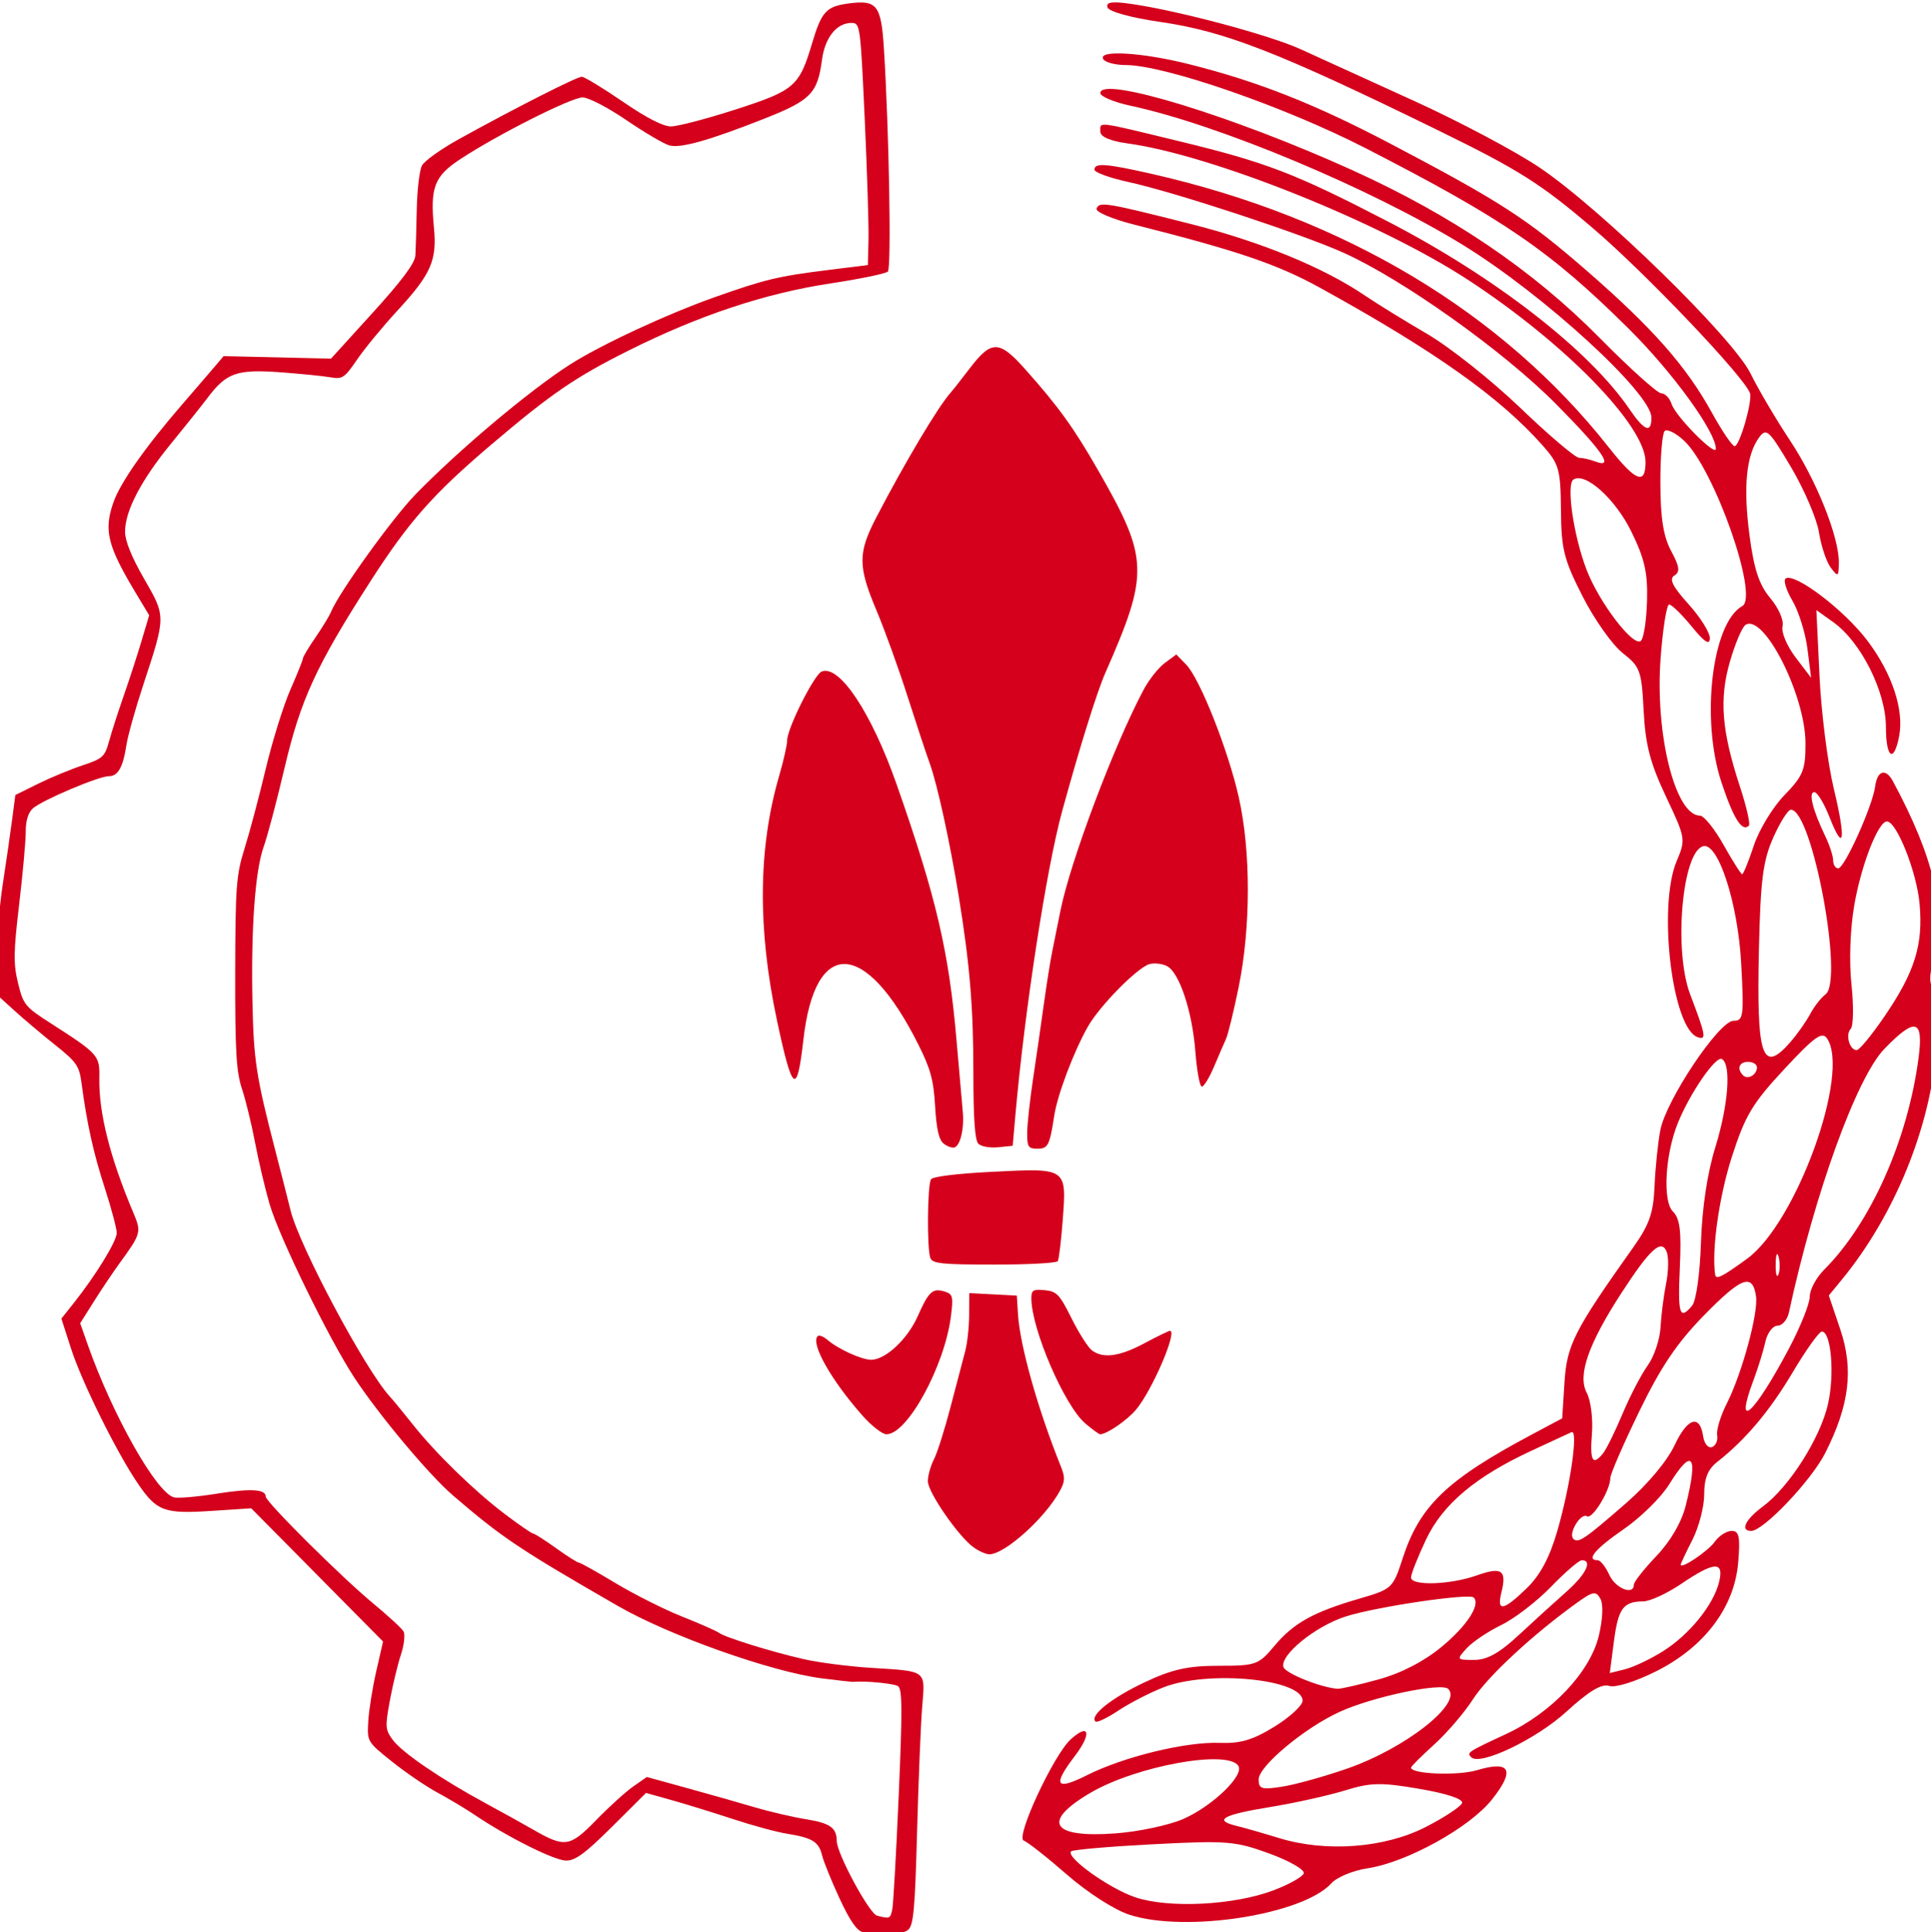 <?xml version="1.0" encoding="UTF-8" standalone="no"?>
<!-- Created with Inkscape (http://www.inkscape.org/) -->

<svg
   xmlns:dc="http://purl.org/dc/elements/1.1/"
   xmlns:cc="http://creativecommons.org/ns#"
   xmlns:rdf="http://www.w3.org/1999/02/22-rdf-syntax-ns#"
   xmlns:svg="http://www.w3.org/2000/svg"
   xmlns="http://www.w3.org/2000/svg"
   xmlns:sodipodi="http://sodipodi.sourceforge.net/DTD/sodipodi-0.dtd"
   xmlns:inkscape="http://www.inkscape.org/namespaces/inkscape"
   width="106.97mm"
   height="107.016mm"
   viewBox="0 0 106.97 107.016"
   version="1.1"
   id="svg8"
   inkscape:version="0.92.2 (5c3e80d, 2017-08-06)"
   sodipodi:docname="20190228205020!Logo_of_Le_Lys_Rouge.svg">
  <defs
     id="defs2">
    <filter
       style="color-interpolation-filters:sRGB"
       inkscape:label="Lightness-Contrast"
       id="filter4678">
      <feColorMatrix
         values="7.615 0 0 0 -3.308 0 7.615 0 0 -3.308 0 0 7.615 0 -3.308 0 0 0 1 0"
         id="feColorMatrix4676"
         result="fbSourceGraphic" />
      <feColorMatrix
         result="fbSourceGraphicAlpha"
         in="fbSourceGraphic"
         values="0 0 0 -1 0 0 0 0 -1 0 0 0 0 -1 0 0 0 0 1 0"
         id="feColorMatrix4680" />
      <feColorMatrix
         id="feColorMatrix4682"
         values="7.615 0 0 0 -3.308 0 7.615 0 0 -3.308 0 0 7.615 0 -3.308 0 0 0 1 0"
         in="fbSourceGraphic"
         result="fbSourceGraphic" />
      <feColorMatrix
         result="fbSourceGraphicAlpha"
         in="fbSourceGraphic"
         values="0 0 0 -1 0 0 0 0 -1 0 0 0 0 -1 0 0 0 0 1 0"
         id="feColorMatrix4684" />
      <feColorMatrix
         id="feColorMatrix4686"
         values="7.615 0 0 0 -3.308 0 7.615 0 0 -3.308 0 0 7.615 0 -3.308 0 0 0 1 0"
         in="fbSourceGraphic" />
    </filter>
  </defs>
  <sodipodi:namedview
     id="base"
     pagecolor="#ffffff"
     bordercolor="#666666"
     borderopacity="1.0"
     inkscape:pageopacity="0.0"
     inkscape:pageshadow="2"
     inkscape:zoom="0.81593625"
     inkscape:cx="247.59071"
     inkscape:cy="119.71948"
     inkscape:document-units="mm"
     inkscape:current-layer="layer1"
     showgrid="false"
     inkscape:window-width="1366"
     inkscape:window-height="706"
     inkscape:window-x="-8"
     inkscape:window-y="-8"
     inkscape:window-maximized="1" />
  <g
     inkscape:label="Layer 1"
     inkscape:groupmode="layer"
     id="layer1"
     transform="translate(212.599,-89.217)">
    <path
       style="opacity:1;fill:#d4001c;fill-opacity:1;fill-rule:nonzero;stroke:none;stroke-width:2.26;stroke-linecap:square;stroke-linejoin:bevel;stroke-miterlimit:4;stroke-dasharray:none;stroke-dashoffset:0;stroke-opacity:1;paint-order:stroke fill markers"
       d="m -232.241,152.454 c -0.728,-0.728 -1.044,-5.218 -1.044,-14.831 0,-13.645 -0.747,-22.651 -3.06,-36.908 -1.815,-11.187 -4.466,-23.347 -6.036,-27.683 -0.775,-2.141 -2.902,-8.564 -4.727,-14.274 -1.825,-5.71 -4.71,-13.69 -6.412,-17.734 -3.924,-9.327 -3.927,-12.047 -0.024,-19.558 5.885,-11.325 12.88,-23.067 15.482,-25.987 0.486,-0.546 2.247,-2.781 3.912,-4.967 4.652,-6.106 6.221,-6.097 11.716,0.072 6.948,7.799 10.14,12.224 15.245,21.131 10.572,18.444 10.677,21.421 1.501,42.285 -1.774,4.034 -5.357,15.507 -9.051,28.981 -3.271,11.932 -7.84,41.642 -9.764,63.495 l -0.563,6.398 -3.065,0.312 c -1.686,0.172 -3.535,-0.158 -4.109,-0.732 z"
       id="path4577"
       inkscape:connector-curvature="0"
       transform="matrix(0.265,0,0,0.265,-96.857,112.17)" />
    <path
       style="opacity:1;fill:#d4001c;fill-opacity:1;fill-rule:nonzero;stroke:none;stroke-width:2.26;stroke-linecap:square;stroke-linejoin:bevel;stroke-miterlimit:4;stroke-dasharray:none;stroke-dashoffset:0;stroke-opacity:1;paint-order:stroke fill markers"
       d="m -222.039,150.28 c 0,-1.764 0.558,-6.922 1.241,-11.463 0.683,-4.541 1.697,-11.565 2.254,-15.61 0.557,-4.044 1.33,-8.911 1.717,-10.814 0.388,-1.903 1.171,-5.796 1.742,-8.651 2.057,-10.291 11.218,-34.625 17.396,-46.207 1.12,-2.099 3.114,-4.614 4.431,-5.588 l 2.395,-1.771 2.069,2.127 c 2.851,2.932 8.725,17.734 10.971,27.648 2.555,11.279 2.55,27.228 -0.013,39.794 -1.019,4.996 -2.208,9.862 -2.642,10.814 -0.434,0.952 -1.571,3.579 -2.527,5.839 -0.956,2.26 -2.091,4.109 -2.524,4.109 -0.432,0 -1.04,-3.298 -1.349,-7.329 -0.642,-8.354 -3.32,-16.459 -5.892,-17.835 -0.961,-0.514 -2.602,-0.72 -3.648,-0.458 -2.469,0.62 -10.432,8.682 -12.935,13.096 -2.944,5.191 -6.352,14.207 -7.024,18.583 -0.963,6.272 -1.297,6.921 -3.558,6.921 -1.851,0 -2.104,-0.387 -2.104,-3.206 z"
       id="path4579"
       inkscape:connector-curvature="0"
       transform="matrix(0.265,0,0,0.265,-96.857,112.17)" />
    <path
       style="opacity:1;fill:#d4001c;fill-opacity:1;fill-rule:nonzero;stroke:none;stroke-width:2.26;stroke-linecap:square;stroke-linejoin:bevel;stroke-miterlimit:4;stroke-dasharray:none;stroke-dashoffset:0;stroke-opacity:1;paint-order:stroke fill markers"
       d="m -239.502,152.417 c -0.988,-0.777 -1.502,-3.03 -1.782,-7.801 -0.324,-5.519 -0.951,-7.819 -3.542,-12.976 -11.027,-21.95 -21.555,-22.387 -23.986,-0.996 -1.351,11.894 -2.288,11.221 -5.53,-3.974 -4.087,-19.154 -3.935,-36.057 0.46,-51.134 0.917,-3.144 1.666,-6.464 1.666,-7.378 0,-2.515 5.672,-13.824 7.234,-14.424 3.728,-1.431 10.409,8.647 15.663,23.625 8.291,23.637 10.926,34.92 12.527,53.636 0.549,6.423 1.129,13.041 1.287,14.707 0.337,3.538 -0.485,7.101 -1.734,7.517 -0.482,0.161 -1.501,-0.2 -2.265,-0.801 z"
       id="path4581"
       inkscape:connector-curvature="0"
       transform="matrix(0.265,0,0,0.265,-96.857,112.17)" />
    <path
       style="opacity:1;fill:#d4001c;fill-opacity:1;fill-rule:nonzero;stroke:none;stroke-width:2.26;stroke-linecap:square;stroke-linejoin:bevel;stroke-miterlimit:4;stroke-dasharray:none;stroke-dashoffset:0;stroke-opacity:1;paint-order:stroke fill markers"
       d="m -242.276,176.341 c -0.741,-1.931 -0.63,-15.303 0.137,-16.461 0.381,-0.576 5.523,-1.204 12.847,-1.569 15.643,-0.78 15.512,-0.872 14.676,10.206 -0.322,4.27 -0.785,8.086 -1.027,8.478 -0.243,0.393 -6.216,0.714 -13.274,0.714 -10.904,0 -12.912,-0.206 -13.358,-1.368 z"
       id="path4583"
       inkscape:connector-curvature="0"
       transform="matrix(0.265,0,0,0.265,-96.857,112.17)" />
    <path
       style="opacity:1;fill:#d4001c;fill-opacity:1;fill-rule:nonzero;stroke:none;stroke-width:2.26;stroke-linecap:square;stroke-linejoin:bevel;stroke-miterlimit:4;stroke-dasharray:none;stroke-dashoffset:0;stroke-opacity:1;paint-order:stroke fill markers"
       d="m -233.171,236.864 c -3.148,-2.205 -9.63,-11.545 -9.63,-13.876 0,-1.161 0.569,-3.21 1.264,-4.555 0.695,-1.344 2.264,-6.288 3.486,-10.987 1.222,-4.699 2.59,-9.905 3.041,-11.571 0.451,-1.665 0.829,-5.091 0.84,-7.613 l 0.021,-4.585 4.974,0.259 4.974,0.259 0.239,3.893 c 0.4,6.519 4.165,19.888 8.94,31.745 0.928,2.304 0.907,3.15 -0.13,5.087 -3.031,5.664 -11.548,13.344 -14.798,13.344 -0.671,0 -2.12,-0.631 -3.22,-1.402 z"
       id="path4585"
       inkscape:connector-curvature="0"
       transform="matrix(0.265,0,0,0.265,-96.857,112.17)" />
    <path
       style="opacity:1;fill:#d4001c;fill-opacity:1;fill-rule:nonzero;stroke:none;stroke-width:2.26;stroke-linecap:square;stroke-linejoin:bevel;stroke-miterlimit:4;stroke-dasharray:none;stroke-dashoffset:0;stroke-opacity:1;paint-order:stroke fill markers"
       d="m -256.566,209.167 c -6.519,-7.406 -10.779,-14.988 -9.27,-16.498 0.292,-0.292 1.215,0.058 2.05,0.779 2.226,1.919 7.147,4.158 9.14,4.158 2.997,0 7.614,-4.328 9.736,-9.125 2.294,-5.187 3.116,-5.927 5.675,-5.115 1.643,0.522 1.768,1.015 1.274,5.03 -1.285,10.436 -9.095,24.782 -13.493,24.782 -0.871,0 -3.172,-1.805 -5.114,-4.011 z"
       id="path4587"
       inkscape:connector-curvature="0"
       transform="matrix(0.265,0,0,0.265,-96.857,112.17)" />
    <path
       style="opacity:1;fill:#d4001c;fill-opacity:1;fill-rule:nonzero;stroke:none;stroke-width:2.26;stroke-linecap:square;stroke-linejoin:bevel;stroke-miterlimit:4;stroke-dasharray:none;stroke-dashoffset:0;stroke-opacity:1;paint-order:stroke fill markers"
       d="m -209.869,210.932 c -4.333,-3.646 -11.262,-19.681 -11.295,-26.141 -0.009,-1.738 0.359,-1.966 2.8,-1.73 2.508,0.242 3.111,0.876 5.608,5.894 1.539,3.093 3.463,6.11 4.276,6.705 2.37,1.733 5.747,1.267 10.958,-1.514 2.675,-1.427 5.073,-2.595 5.329,-2.595 1.643,0 -3.732,12.489 -7.096,16.487 -1.866,2.218 -6.131,5.141 -7.502,5.141 -0.225,0 -1.61,-1.011 -3.078,-2.246 z"
       id="path4589"
       inkscape:connector-curvature="0"
       transform="matrix(0.265,0,0,0.265,-96.857,112.17)" />
    <path
       style="opacity:1;fill:#d4001c;fill-opacity:1;fill-rule:nonzero;stroke:none;stroke-width:2.26;stroke-linecap:square;stroke-linejoin:bevel;stroke-miterlimit:4;stroke-dasharray:none;stroke-dashoffset:0;stroke-opacity:1;paint-order:stroke fill markers"
       d="m -256.311,317.259 c -1.303,-0.256 -2.725,-2.281 -4.928,-7.019 -1.703,-3.663 -3.357,-7.74 -3.675,-9.061 -0.681,-2.828 -2.04,-3.668 -7.3,-4.506 -2.141,-0.341 -7.202,-1.71 -11.246,-3.042 -4.044,-1.332 -9.807,-3.112 -12.807,-3.956 l -5.453,-1.535 -7.109,7.072 c -5.571,5.542 -7.643,7.072 -9.579,7.072 -2.418,0 -12.237,-4.903 -19.121,-9.547 -1.903,-1.284 -5.407,-3.382 -7.786,-4.663 -2.379,-1.281 -6.661,-4.2 -9.516,-6.487 -5.179,-4.15 -5.19,-4.168 -4.952,-8.384 0.131,-2.324 0.881,-7.034 1.665,-10.467 l 1.426,-6.241 -13.776,-13.923 -13.776,-13.923 -8.268,0.541 c -9.949,0.651 -11.467,0.09 -15.423,-5.699 -4.415,-6.459 -11.723,-21.219 -13.987,-28.25 l -2.01,-6.239 2.595,-3.267 c 4.621,-5.818 8.977,-12.92 8.977,-14.638 0,-0.922 -1.13,-5.164 -2.511,-9.427 -2.388,-7.372 -3.71,-13.352 -4.868,-22.025 -0.461,-3.453 -1.074,-4.333 -5.425,-7.786 -2.698,-2.141 -6.566,-5.402 -8.595,-7.247 l -3.69,-3.354 v -7.422 c 0,-4.082 0.572,-11.137 1.271,-15.678 0.699,-4.541 1.575,-10.584 1.946,-13.43 l 0.675,-5.174 4.758,-2.351 c 2.617,-1.293 6.808,-3.028 9.314,-3.856 4.173,-1.379 4.637,-1.801 5.519,-5.019 0.53,-1.933 1.917,-6.239 3.082,-9.57 1.165,-3.331 2.835,-8.466 3.712,-11.412 l 1.594,-5.356 -2.761,-4.593 c -5.953,-9.9 -6.756,-13.116 -4.733,-18.954 1.446,-4.172 6.677,-11.627 14.452,-20.594 2.308,-2.661 5.187,-6.007 6.399,-7.434 l 2.203,-2.595 11.222,0.264 11.222,0.264 8.75,-9.629 c 6.094,-6.706 8.794,-10.332 8.893,-11.943 0.079,-1.273 0.209,-5.626 0.29,-9.675 0.081,-4.049 0.571,-8.153 1.089,-9.12 0.518,-0.967 3.988,-3.447 7.712,-5.51 11.392,-6.312 24.65,-13.045 25.686,-13.044 0.54,4.56e-4 4.391,2.336 8.558,5.191 4.986,3.415 8.436,5.19 10.091,5.19 1.383,0 7.397,-1.571 13.364,-3.491 12.471,-4.013 13.449,-4.852 16.121,-13.823 1.994,-6.696 2.958,-7.755 7.624,-8.381 5.965,-0.8 6.835,0.311 7.409,9.459 1.077,17.177 1.586,45.811 0.827,46.57 -0.432,0.432 -5.832,1.549 -12.001,2.483 -13.638,2.064 -27.499,6.671 -42.206,14.028 -11.168,5.586 -16.185,9.023 -28.689,19.65 -12.184,10.355 -17.265,16.106 -25.328,28.667 -11.342,17.668 -14.544,24.644 -17.936,39.078 -1.602,6.817 -3.544,14.147 -4.315,16.288 -1.796,4.986 -2.676,17.094 -2.358,32.441 0.254,12.267 0.768,15.605 4.793,31.144 1.233,4.758 2.659,10.36 3.17,12.45 1.82,7.446 15.647,33.369 20.767,38.932 0.714,0.776 2.832,3.352 4.708,5.725 4.779,6.047 12.926,13.986 19.308,18.816 2.979,2.254 5.658,4.099 5.952,4.099 0.295,0 2.432,1.363 4.75,3.028 2.318,1.665 4.464,3.028 4.769,3.028 0.305,0 3.772,1.936 7.704,4.303 3.932,2.366 10.202,5.515 13.934,6.996 3.731,1.482 7.174,2.997 7.65,3.368 1.198,0.934 10.97,3.974 17.735,5.517 3.093,0.706 9.405,1.52 14.027,1.811 11.868,0.746 11.374,0.368 10.734,8.2 -0.296,3.614 -0.774,15.331 -1.063,26.036 -0.44,16.306 -0.747,19.64 -1.896,20.546 -1.312,1.035 -5.467,1.251 -9.36,0.486 z m 6.08,-4.811 c 0.214,-1.071 0.819,-11.842 1.345,-23.936 0.773,-17.788 0.743,-22.125 -0.156,-22.696 -0.879,-0.557 -6.846,-1.126 -9.37,-0.893 -0.26,0.024 -3.179,-0.3 -6.488,-0.72 -10.554,-1.34 -31.926,-8.925 -42.783,-15.185 -20.67,-11.917 -24.08,-14.203 -34.375,-23.041 -5.019,-4.308 -15.51,-16.837 -20.642,-24.652 -5.268,-8.021 -15.717,-29.41 -17.705,-36.244 -0.956,-3.284 -2.325,-9.086 -3.044,-12.892 -0.719,-3.806 -1.954,-8.867 -2.744,-11.246 -1.179,-3.546 -1.431,-7.913 -1.4,-24.223 0.034,-18.035 0.216,-20.464 1.943,-25.953 1.048,-3.331 3.038,-10.811 4.423,-16.623 1.385,-5.812 3.706,-13.274 5.157,-16.582 1.452,-3.308 2.64,-6.268 2.64,-6.579 0,-0.31 1.173,-2.27 2.607,-4.354 1.434,-2.084 2.897,-4.49 3.252,-5.346 1.709,-4.128 12.814,-19.566 17.666,-24.559 9.025,-9.288 23.818,-21.727 32.261,-27.128 6.436,-4.117 20.213,-10.529 30.291,-14.098 10.518,-3.725 13.265,-4.381 23.79,-5.689 l 8.218,-1.021 0.136,-5.191 c 0.075,-2.855 -0.28,-14.242 -0.788,-25.304 -0.905,-19.721 -0.96,-20.114 -2.784,-20.114 -3.099,0 -5.535,3.059 -6.154,7.729 -0.929,7.001 -2.348,8.448 -12.037,12.273 -11.461,4.525 -17.428,6.215 -19.822,5.614 -1.083,-0.272 -5.124,-2.643 -8.98,-5.269 -3.956,-2.694 -7.969,-4.775 -9.208,-4.775 -2.363,0 -17.819,7.796 -25.55,12.887 -5.457,3.594 -6.334,5.879 -5.518,14.373 0.655,6.816 -0.607,9.676 -7.634,17.293 -3.073,3.331 -6.869,7.94 -8.436,10.243 -2.606,3.829 -3.082,4.146 -5.566,3.701 -1.494,-0.267 -6.266,-0.744 -10.605,-1.059 -8.931,-0.649 -11.159,0.135 -15.036,5.29 -1.19,1.581 -4.656,5.925 -7.704,9.652 -6.243,7.635 -9.577,14.021 -9.59,18.37 -0.006,1.931 1.357,5.31 3.963,9.828 4.595,7.967 4.596,7.781 -0.162,22.223 -1.638,4.972 -3.219,10.617 -3.513,12.544 -0.714,4.684 -1.759,6.531 -3.697,6.531 -2.112,0 -13.907,4.997 -15.848,6.715 -0.981,0.868 -1.511,2.587 -1.505,4.882 0.005,1.948 -0.615,8.802 -1.377,15.231 -1.186,10.007 -1.218,12.371 -0.225,16.437 1.097,4.49 1.466,4.945 6.783,8.355 9.993,6.41 10.292,6.742 10.204,11.341 -0.142,7.39 2.207,16.707 7.161,28.409 1.657,3.914 1.554,4.281 -2.919,10.415 -1.333,1.828 -3.734,5.401 -5.335,7.94 l -2.911,4.617 1.572,4.467 c 5.18,14.719 14.357,30.968 18.031,31.929 0.858,0.224 4.843,-0.115 8.857,-0.755 7.185,-1.145 10.325,-0.968 10.325,0.583 0,1.121 15.795,16.826 22.493,22.366 3.093,2.558 5.932,5.176 6.31,5.819 0.378,0.643 0.136,2.828 -0.537,4.855 -0.673,2.027 -1.713,6.348 -2.313,9.602 -1.011,5.486 -0.967,6.082 0.606,8.218 1.954,2.654 9.935,8.109 19.291,13.185 3.569,1.936 8.045,4.417 9.949,5.513 6.742,3.883 7.761,3.736 13.256,-1.911 2.701,-2.776 6.192,-5.943 7.759,-7.038 l 2.848,-1.992 8.398,2.313 c 4.619,1.272 10.944,3.069 14.056,3.994 3.112,0.924 7.949,2.054 10.75,2.509 5.145,0.837 6.48,1.774 6.504,4.566 0.023,2.634 6.795,15.177 8.423,15.6 2.671,0.695 2.795,0.643 3.192,-1.345 z"
       id="path4591"
       inkscape:connector-curvature="0"
       transform="matrix(0.265,0,0,0.265,-96.857,112.17)" />
    <path
       style="opacity:1;fill:#d4001c;fill-opacity:1;fill-rule:nonzero;stroke:none;stroke-width:2.26;stroke-linecap:square;stroke-linejoin:bevel;stroke-miterlimit:4;stroke-dasharray:none;stroke-dashoffset:0;stroke-opacity:1;paint-order:stroke fill markers"
       d="m 844.856,721.909 c -3.149,-1.015 -8.774,-4.621 -13.112,-8.407 -4.178,-3.647 -8.24,-6.844 -9.025,-7.106 -1.803,-0.601 6.239,-17.921 9.829,-21.17 3.897,-3.527 4.446,-1.219 0.836,3.514 -4.71,6.175 -3.992,7.278 2.587,3.971 7.654,-3.847 20.63,-7.006 27.684,-6.739 4.356,0.165 6.982,-0.613 11.501,-3.407 3.221,-1.991 5.856,-4.424 5.856,-5.406 0,-4.544 -19.781,-6.446 -29.083,-2.796 -2.878,1.129 -7.132,3.321 -9.453,4.87 -2.321,1.549 -4.468,2.569 -4.771,2.266 -1.247,-1.247 3.312,-4.888 10.216,-8.157 5.793,-2.743 9.09,-3.482 15.537,-3.483 7.792,-9.2e-4 8.349,-0.199 11.643,-4.134 4.021,-4.803 8.154,-7.103 17.799,-9.908 6.805,-1.978 6.998,-2.158 9.023,-8.391 3.584,-11.03 9.233,-16.444 27.057,-25.933 l 6.299,-3.353 0.48,-7.54 c 0.497,-7.808 2.022,-10.803 14.336,-28.153 3.424,-4.824 4.248,-7.187 4.49,-12.869 0.163,-3.828 0.708,-9.091 1.21,-11.696 1.214,-6.291 12.289,-22.839 15.286,-22.839 2.091,0 2.215,-0.913 1.618,-11.949 -0.69,-12.771 -4.874,-25.558 -8.025,-24.528 -4.358,1.424 -6.102,21.867 -2.641,30.962 3.278,8.615 3.446,9.568 1.584,8.948 -5.348,-1.783 -8.406,-27.375 -4.401,-36.832 1.912,-4.516 1.872,-4.758 -2.247,-13.481 -3.297,-6.982 -4.295,-10.814 -4.662,-17.904 -0.437,-8.44 -0.719,-9.218 -4.371,-12.076 -2.147,-1.68 -5.913,-6.997 -8.369,-11.814 -3.932,-7.712 -4.475,-9.869 -4.548,-18.053 -0.076,-8.543 -0.382,-9.633 -3.784,-13.481 -8.928,-10.1 -22.576,-19.776 -46.496,-32.966 -9.003,-4.964 -17.202,-7.754 -38.954,-13.253 -4.545,-1.149 -8.072,-2.641 -7.839,-3.315 0.533,-1.541 1.799,-1.335 19.779,3.215 14.55,3.682 27.727,9.098 36.28,14.912 2.428,1.651 8.29,5.264 13.026,8.031 4.736,2.766 13.504,9.723 19.484,15.46 5.98,5.737 11.517,10.44 12.304,10.45 0.787,0.011 2.304,0.354 3.37,0.763 4.134,1.586 1.534,-2.201 -8.324,-12.126 -10.947,-11.022 -31.927,-25.944 -44.276,-31.494 -8.905,-4.002 -35.322,-12.686 -45.04,-14.806 -3.876,-0.846 -7.047,-2.001 -7.047,-2.567 0,-1.463 2.369,-1.291 11.873,0.859 40.278,9.113 73.346,28.891 95.668,57.219 5.593,7.097 7.667,7.915 7.659,3.018 -0.013,-7.572 -16.783,-24.78 -37.076,-38.046 -18.446,-12.058 -53.516,-26.111 -71.215,-28.537 -3.603,-0.494 -5.684,-1.391 -5.684,-2.451 0,-2.135 -1.091,-2.266 16.306,1.951 18.443,4.47 24.339,6.734 43.822,16.826 22.37,11.587 42.096,26.899 50.44,39.154 3.156,4.636 4.638,5.216 4.638,1.816 0,-5.073 -22.573,-25.734 -39.423,-36.084 -19.238,-11.816 -51.038,-25.133 -69.445,-29.081 -3.486,-0.748 -6.337,-1.94 -6.337,-2.65 0,-3.685 27.763,4.809 52.7,16.124 20.881,9.474 37.655,20.849 51.676,35.041 6.293,6.37 12.094,11.588 12.891,11.595 0.797,0.007 1.766,1.012 2.154,2.233 0.81,2.552 9.271,11.108 9.254,9.358 -0.036,-3.597 -9.043,-16.003 -18.229,-25.108 -16.411,-16.266 -26.025,-22.858 -55.087,-37.771 -16.851,-8.647 -41.941,-17.331 -50.074,-17.331 -2.153,0 -4.256,-0.552 -4.672,-1.226 -1.223,-1.979 8.031,-1.439 17.922,1.045 14.409,3.62 26.351,8.335 42.132,16.634 23.027,12.111 28.515,15.662 41.016,26.537 13.746,11.958 20.792,19.946 26.133,29.625 2.139,3.876 4.291,7.047 4.784,7.047 1.035,0 3.771,-9.45 3.206,-11.078 -1.174,-3.386 -21.811,-25.068 -32.755,-34.414 -10.999,-9.392 -15.498,-12.238 -32.478,-20.544 -33.488,-16.38 -44.547,-20.686 -58.176,-22.654 -5.951,-0.859 -10.606,-2.145 -10.894,-3.01 -0.372,-1.115 0.889,-1.313 4.818,-0.758 9.87,1.395 29.086,6.531 35.611,9.518 3.563,1.631 14.2,6.476 23.637,10.767 9.437,4.291 21.257,10.565 26.266,13.943 12.935,8.723 40.418,35.562 44.103,43.07 1.611,3.282 5.31,9.556 8.22,13.943 5.557,8.376 10.293,20.237 10.227,25.613 -0.036,2.923 -0.172,3.004 -1.686,1.008 -0.906,-1.194 -2.016,-4.503 -2.467,-7.354 -0.451,-2.851 -3.08,-8.997 -5.843,-13.658 -4.605,-7.769 -5.16,-8.287 -6.671,-6.221 -2.693,3.683 -3.35,10.322 -2.018,20.409 0.95,7.195 2.008,10.394 4.367,13.197 1.733,2.06 2.863,4.665 2.549,5.877 -0.31,1.197 0.906,4.107 2.703,6.467 l 3.267,4.29 -0.765,-6.037 c -0.421,-3.32 -1.837,-7.855 -3.148,-10.077 -1.311,-2.222 -1.94,-4.314 -1.399,-4.648 1.968,-1.216 12.263,6.627 17.089,13.019 5.133,6.798 7.677,14.443 6.629,19.921 -1.099,5.748 -2.766,4.635 -2.766,-1.846 0,-7.43 -5.221,-17.839 -11.018,-21.967 l -3.522,-2.508 0.654,13.812 c 0.359,7.596 1.704,18.174 2.987,23.507 2.599,10.798 2.134,13.677 -0.944,5.842 -1.106,-2.816 -2.516,-5.12 -3.133,-5.12 -1.258,0 -0.34,3.73 2.232,9.074 0.942,1.957 1.713,4.301 1.713,5.209 0,0.908 0.476,1.65 1.058,1.65 1.319,0 7.178,-13.01 7.728,-17.158 0.437,-3.302 2.206,-3.823 3.684,-1.084 8.659,16.049 11.256,27.343 8.545,37.158 -0.97,3.512 -0.96,5.268 0.035,6.468 0.915,1.102 1.104,5.071 0.572,11.993 -1.292,16.806 -8.786,35.176 -19.839,48.627 l -2.692,3.276 2.404,7.122 c 2.819,8.351 1.902,15.824 -3.17,25.833 -2.912,5.746 -12.905,16.257 -15.457,16.257 -2.381,0 -1.24,-2.388 2.443,-5.11 5.482,-4.053 11.979,-14.262 13.6,-21.369 1.424,-6.246 0.671,-15.191 -1.279,-15.191 -0.567,0 -3.303,3.825 -6.08,8.5 -4.82,8.113 -9.869,14.108 -15.796,18.757 -1.957,1.535 -2.719,3.438 -2.719,6.788 0,2.56 -1.103,6.819 -2.451,9.463 -1.348,2.644 -2.451,4.986 -2.451,5.205 0,1.04 5.705,-2.797 7.117,-4.786 0.881,-1.241 2.466,-2.257 3.522,-2.257 1.573,0 1.822,1.191 1.375,6.585 -0.778,9.38 -7.07,17.715 -17.19,22.773 -4.361,2.179 -8.471,3.456 -9.784,3.04 -1.594,-0.506 -4.241,1.089 -8.957,5.399 -6.282,5.741 -18.025,11.362 -19.874,9.513 -0.978,-0.978 -0.829,-1.077 7.316,-4.872 9.495,-4.424 17.536,-12.948 19.35,-20.511 0.83,-3.459 0.966,-6.619 0.333,-7.749 -0.935,-1.671 -1.545,-1.566 -4.899,0.842 -9.183,6.594 -18.674,15.391 -21.706,20.12 -1.803,2.812 -5.462,7.085 -8.129,9.495 -2.668,2.41 -4.85,4.587 -4.85,4.838 0,1.357 9.787,1.738 13.794,0.538 6.975,-2.09 8.02,-0.026 3.109,6.144 -4.685,5.886 -17.832,13.142 -26.041,14.373 -2.981,0.447 -6.356,1.847 -7.499,3.11 -5.941,6.565 -30.419,10.395 -42.19,6.602 z m 29.925,-5.067 c 3.314,-1.238 6.229,-2.859 6.477,-3.603 0.248,-0.744 -2.999,-2.61 -7.215,-4.147 -7.122,-2.597 -8.841,-2.734 -24.227,-1.936 -9.109,0.472 -16.843,1.14 -17.187,1.484 -1.213,1.213 8.009,7.808 13.453,9.62 6.977,2.322 20.472,1.655 28.699,-1.418 z m 31.984,-13.294 c 3.928,-2.014 7.342,-4.271 7.588,-5.014 0.271,-0.821 -3.218,-1.978 -8.892,-2.949 -8.129,-1.39 -10.157,-1.345 -15.668,0.348 -3.482,1.07 -10.605,2.642 -15.829,3.494 -9.691,1.58 -11.656,2.717 -6.741,3.9 1.517,0.365 5.515,1.511 8.886,2.545 9.814,3.013 22.059,2.084 30.656,-2.325 z m -50.744,-1.653 c 6.079,-2.644 12.807,-9.1 11.57,-11.102 -2.158,-3.492 -21.323,-0.016 -30.919,5.608 -10.341,6.06 -8.213,9.496 5.255,8.487 4.792,-0.359 11.135,-1.706 14.094,-2.993 z m 34.382,-10.576 c 12.207,-4.265 24.066,-13.617 21.068,-16.615 -1.404,-1.404 -15.754,1.609 -22.672,4.761 -7.367,3.356 -16.97,11.356 -16.976,14.143 -0.004,2.008 0.635,2.199 5.016,1.498 2.762,-0.442 8.865,-2.146 13.563,-3.787 z m 6.46,-18.603 c 4.763,-1.31 9.503,-3.754 13.192,-6.802 5.287,-4.367 8.211,-8.845 6.738,-10.318 -0.961,-0.961 -20.553,1.946 -26.859,3.985 -6.315,2.042 -13.733,8.103 -12.917,10.553 0.439,1.317 7.703,4.24 11.267,4.533 0.63,0.052 4.49,-0.826 8.579,-1.951 z m 59.525,-5.924 c 5.495,-3.469 10.484,-9.621 11.676,-14.398 1.113,-4.461 -0.94,-4.375 -7.882,0.329 -2.966,2.01 -6.551,3.663 -7.966,3.673 -4.185,0.03 -5.229,1.461 -6.131,8.402 l -0.855,6.583 3.228,-0.81 c 1.775,-0.446 5.344,-2.146 7.931,-3.779 z m -30.177,-3.368 c 3.077,-2.865 7.54,-6.923 9.917,-9.019 4.109,-3.622 5.578,-6.607 3.251,-6.607 -0.589,0 -3.485,2.496 -6.434,5.547 -2.95,3.051 -7.634,6.649 -10.41,7.997 -2.776,1.348 -6.032,3.54 -7.237,4.871 -2.136,2.36 -2.097,2.42 1.564,2.42 2.722,0 5.292,-1.432 9.349,-5.209 z m 1.647,-9.766 c 2.821,-2.734 4.782,-6.4 6.392,-11.949 2.752,-9.484 4.457,-21.372 2.965,-20.678 -0.58,0.27 -4.283,1.985 -8.228,3.813 -11.831,5.479 -18.669,11.229 -22.18,18.649 -1.719,3.633 -3.125,7.191 -3.125,7.906 0,1.804 8.238,1.534 13.802,-0.451 5.139,-1.834 6.253,-1.062 5.099,3.535 -1.042,4.153 0.365,3.933 5.273,-0.824 z m 22.398,-0.759 c 0,-0.564 2.125,-3.26 4.722,-5.99 2.977,-3.13 5.242,-7.027 6.128,-10.547 2.671,-10.607 1.376,-12.264 -3.459,-4.428 -1.665,2.698 -5.939,6.911 -9.498,9.363 -5.976,4.116 -7.973,6.501 -5.443,6.501 0.566,0 1.657,1.379 2.425,3.064 1.294,2.84 5.125,4.363 5.125,2.038 z m -1.642,-17.017 c 4.512,-3.929 8.599,-8.807 10.158,-12.123 2.709,-5.763 5.287,-6.556 5.979,-1.839 0.221,1.503 1.048,2.505 1.838,2.228 0.791,-0.277 1.279,-1.395 1.086,-2.483 -0.193,-1.088 0.709,-4.064 2.004,-6.614 3.174,-6.246 6.63,-18.921 6.117,-22.431 -0.713,-4.88 -3.008,-4.044 -10.829,3.942 -5.69,5.811 -9.059,10.805 -13.59,20.147 -3.313,6.832 -6.024,13.064 -6.024,13.849 0,2.575 -3.756,8.755 -4.893,8.052 -1.291,-0.798 -3.964,3.598 -2.859,4.702 1.017,1.017 2.321,0.137 11.013,-7.432 z m -4.776,-10.451 c 0.679,-0.843 2.511,-4.565 4.069,-8.273 1.559,-3.707 3.923,-8.245 5.253,-10.084 1.33,-1.839 2.534,-5.423 2.675,-7.966 0.141,-2.543 0.666,-6.668 1.167,-9.166 0.501,-2.498 0.561,-5.456 0.132,-6.572 -1.087,-2.831 -3.454,-0.694 -9.446,8.528 -6.933,10.669 -9.228,17.249 -7.285,20.879 0.849,1.586 1.341,5.427 1.094,8.535 -0.459,5.77 0.149,6.839 2.342,4.119 z m 38.87,-21.933 c 2.374,-4.48 4.316,-9.331 4.316,-10.78 0,-1.449 1.349,-3.983 2.998,-5.632 9.771,-9.771 17.516,-27.163 19.764,-44.382 1.045,-8.007 -0.692,-8.455 -7.12,-1.838 -5.833,6.005 -14.572,30.111 -19.994,55.151 -0.328,1.517 -1.403,2.758 -2.389,2.758 -0.985,0 -2.125,1.517 -2.532,3.37 -0.407,1.854 -1.521,5.45 -2.475,7.991 -4.133,11.013 0.066,7.262 7.432,-6.638 z m -20.256,-8.94 c 0.835,-1.006 1.625,-6.673 1.837,-13.175 0.235,-7.221 1.327,-14.493 2.974,-19.811 2.749,-8.875 3.397,-17.313 1.421,-18.534 -1.257,-0.777 -6.694,7.101 -9.228,13.369 -2.66,6.581 -3.21,16.317 -1.045,18.483 1.489,1.489 1.809,4.037 1.462,11.67 -0.45,9.911 -0.047,11.162 2.579,7.998 z m 11.49,-9.791 c 10.267,-7.478 21.626,-38.806 16.695,-46.045 -1.027,-1.508 -2.637,-0.349 -8.963,6.455 -6.652,7.154 -8.156,9.679 -10.953,18.384 -2.656,8.269 -4.236,19.491 -3.458,24.564 0.167,1.09 1.478,0.432 6.679,-3.357 z m 6.578,-0.369 c -0.311,-1.192 -0.585,-0.514 -0.61,1.509 -0.025,2.022 0.229,2.998 0.565,2.168 0.336,-0.83 0.356,-2.484 0.045,-3.677 z m -4.526,-39.621 c 0,-0.634 -0.827,-1.153 -1.838,-1.153 -1.895,0 -2.435,1.446 -1.055,2.826 0.979,0.979 2.893,-0.128 2.893,-1.673 z m 7.033,-5.338 c 1.415,-1.628 3.259,-4.247 4.098,-5.822 0.839,-1.574 2.275,-3.416 3.193,-4.093 3.904,-2.881 -2.782,-38.601 -7.226,-38.601 -0.61,0 -2.27,2.62 -3.69,5.822 -2.137,4.817 -2.652,8.781 -2.987,22.98 -0.543,23.012 0.65,26.571 6.612,19.714 z m 19.629,-5.323 c 6.342,-9.291 8.109,-14.966 7.331,-23.544 -0.604,-6.662 -4.787,-17.197 -6.829,-17.197 -1.831,0 -5.402,9.185 -6.837,17.587 -0.854,4.999 -1.084,11.692 -0.568,16.545 0.476,4.483 0.404,8.631 -0.16,9.219 -1.161,1.21 -0.245,4.447 1.258,4.447 0.543,0 3.154,-3.176 5.804,-7.057 z m -27.319,-35.707 c 1.095,-3.298 3.976,-8.04 6.402,-10.537 3.91,-4.026 4.409,-5.257 4.399,-10.855 -0.017,-10.023 -8.674,-27.122 -12.525,-24.742 -0.695,0.429 -2.159,3.861 -3.253,7.627 -2.283,7.853 -1.76,14.504 2.056,26.128 1.374,4.185 2.226,7.881 1.894,8.213 -1.409,1.409 -3.193,-1.394 -5.72,-8.986 -4.386,-13.179 -2.017,-33.349 4.335,-36.906 3.532,-1.978 -5.835,-28.629 -12.14,-34.54 -1.74,-1.632 -3.58,-2.549 -4.088,-2.04 -0.508,0.51 -0.911,5.43 -0.895,10.933 0.021,7.298 0.633,11.128 2.26,14.152 1.759,3.269 1.899,4.351 0.663,5.115 -1.156,0.714 -0.381,2.284 2.948,5.969 2.484,2.75 4.498,5.963 4.476,7.141 -0.029,1.526 -1.12,0.821 -3.796,-2.455 -2.065,-2.528 -4.187,-4.596 -4.715,-4.596 -0.529,0 -1.336,5.101 -1.794,11.337 -1.164,15.842 3.088,32.781 8.23,32.786 0.827,6.9e-4 3.052,2.758 4.945,6.128 1.893,3.37 3.641,6.127 3.885,6.127 0.244,0 1.34,-2.698 2.435,-5.996 z m -22.321,-51.185 c 0.161,-5.813 -0.509,-8.772 -3.258,-14.39 -3.36,-6.868 -9.593,-12.493 -12.115,-10.934 -1.556,0.961 -0.025,11.618 2.699,18.785 2.626,6.912 9.906,16.422 11.415,14.913 0.58,-0.58 1.147,-4.348 1.258,-8.373 z"
       id="path4759"
       inkscape:connector-curvature="0"
       transform="matrix(0.265,0,0,0.265,-373.908,3.973)" />
  </g>
</svg>
